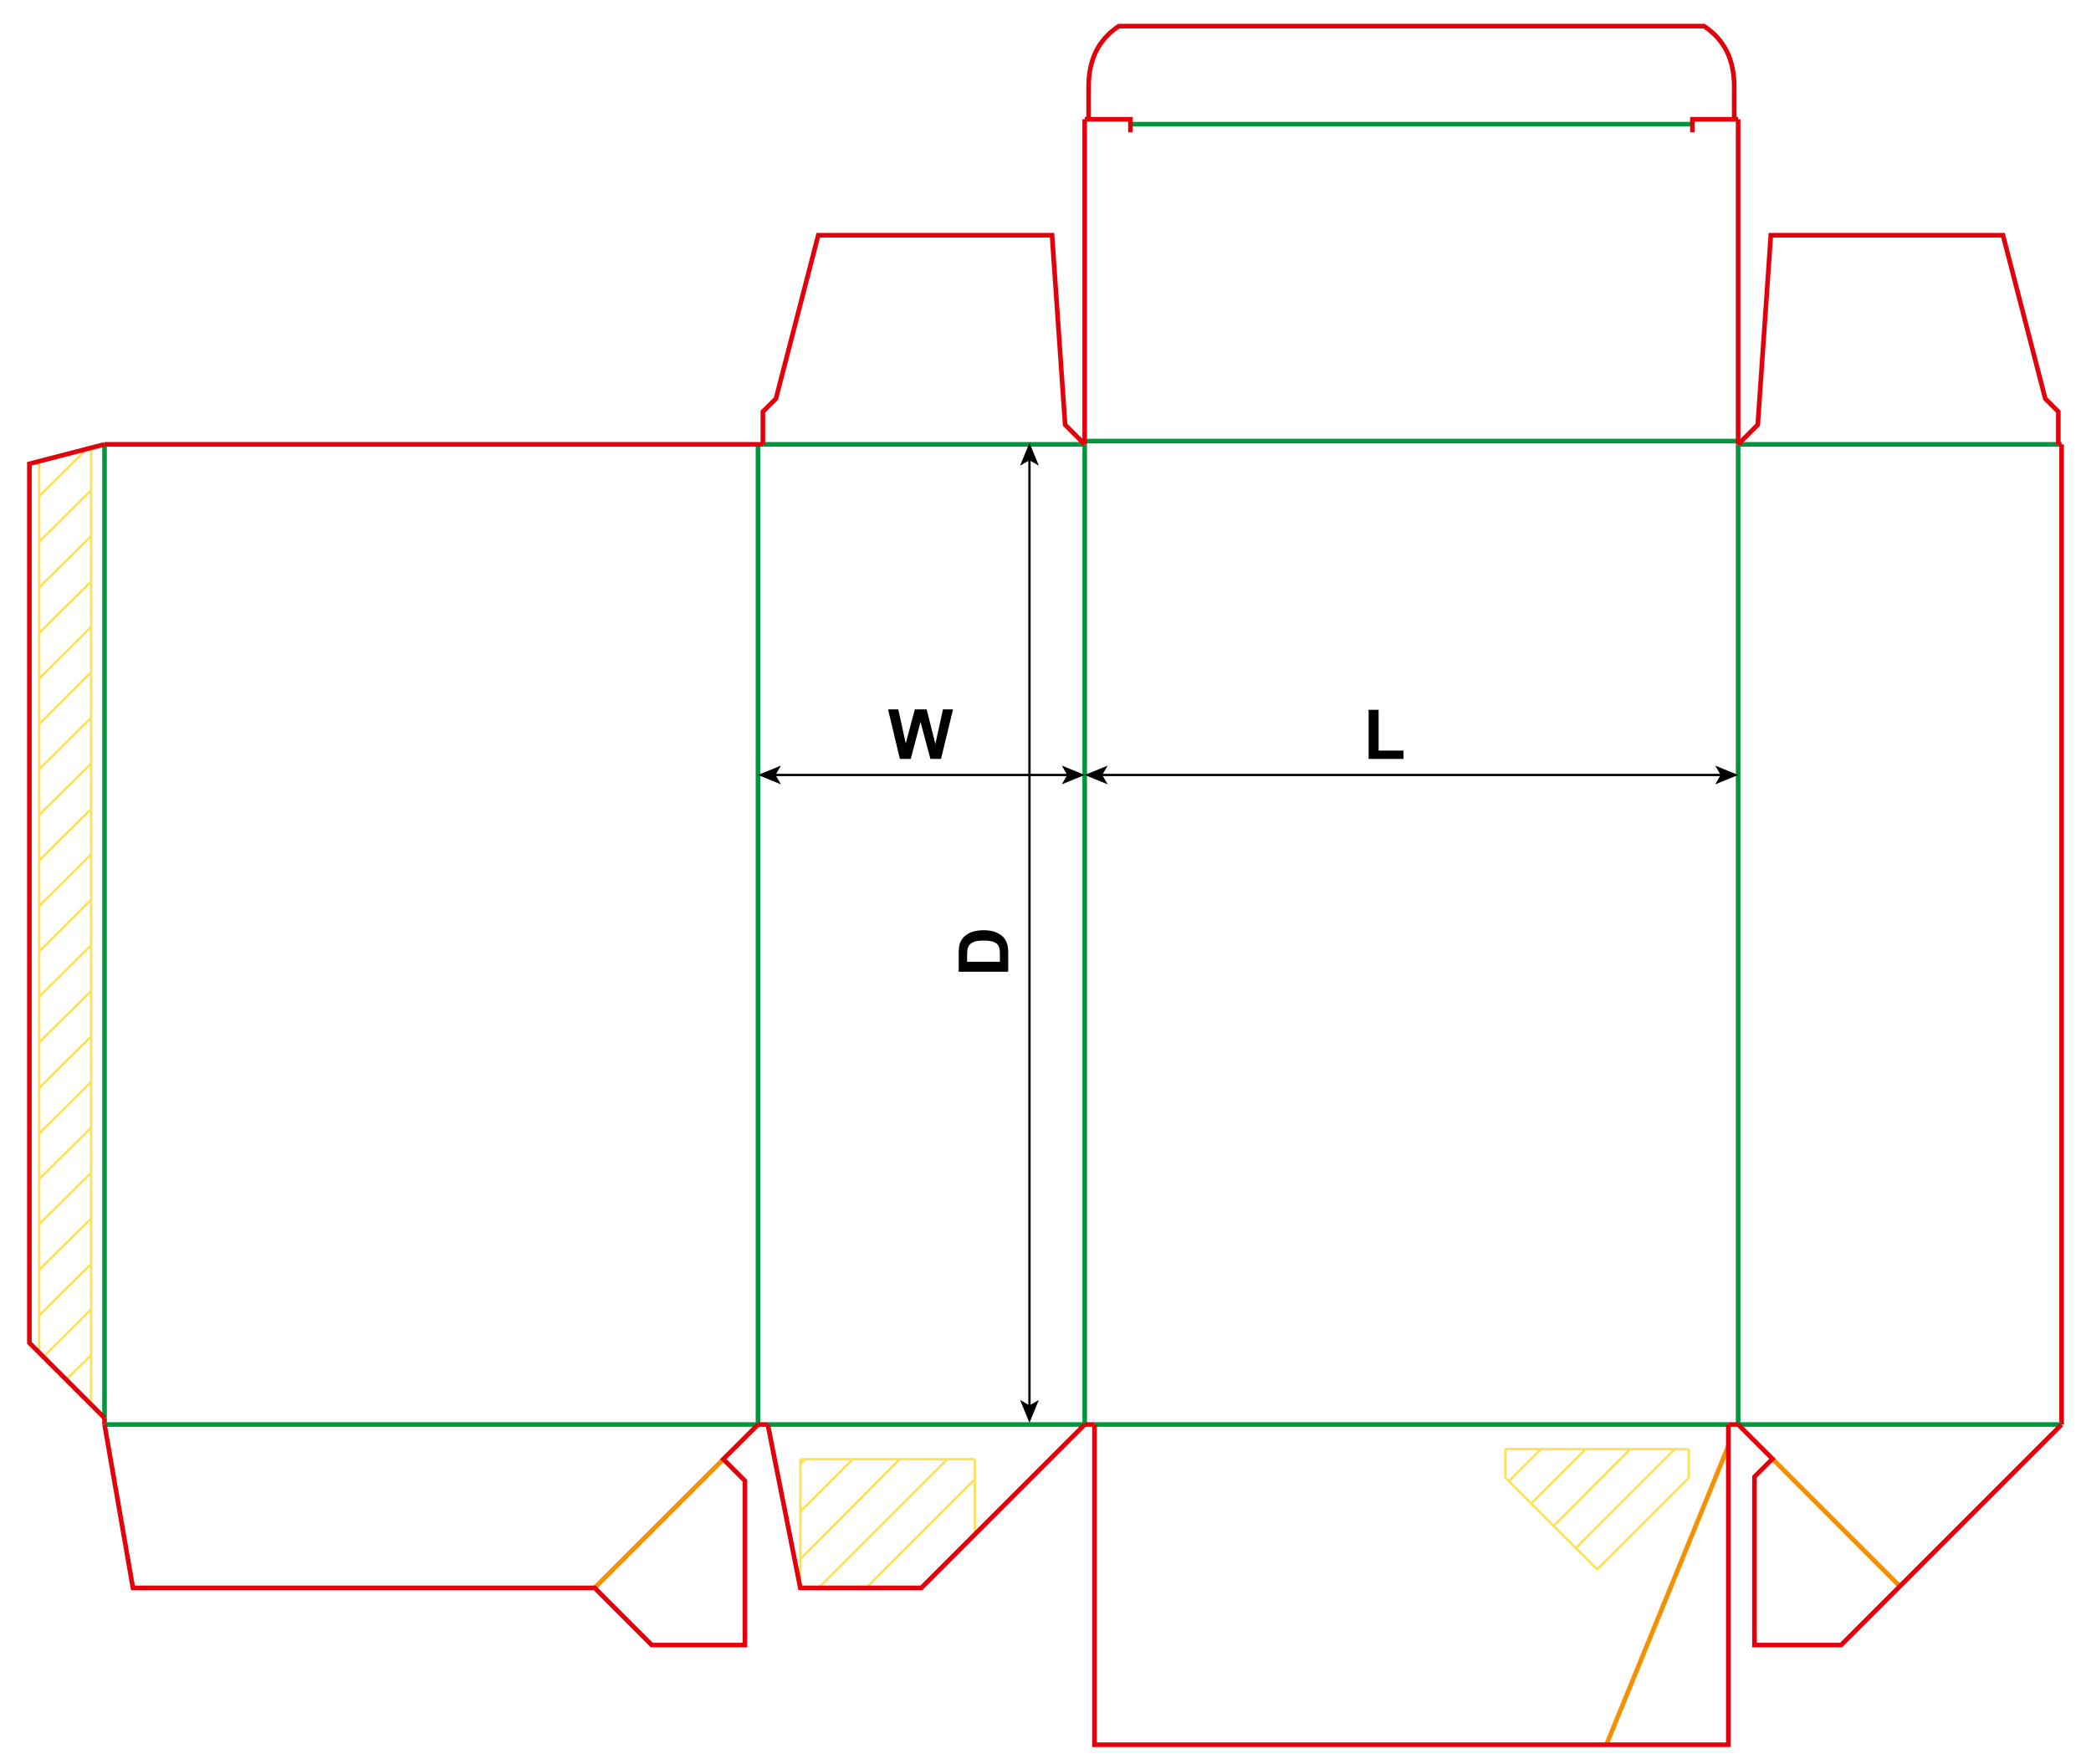 <?xml version="1.0" encoding="iso-8859-1"?> <!-- Generator: Adobe Illustrator 21.1.0, SVG Export Plug-In . SVG Version: 6.00 Build 0)  --> <svg version="1.1" id="Layer_1" xmlns="http://www.w3.org/2000/svg" xmlns:xlink="http://www.w3.org/1999/xlink" x="0px" y="0px" viewBox="0 0 907.087 765.354" style="enable-background:new 0 0 907.087 765.354;" xml:space="preserve"> <line style="fill:none;stroke:#F39100;stroke-width:2;stroke-linecap:round;stroke-linejoin:round;stroke-miterlimit:10;" x1="697.324" y1="755.748" x2="749.763" y2="627.268"/> <g>  <line style="fill:none;stroke:#FFE053;stroke-width:1;stroke-miterlimit:10;" x1="732.624" y1="628.603" x2="653.026" y2="628.603"/>  <line style="fill:none;stroke:#FFE053;stroke-width:1;stroke-miterlimit:10;" x1="653.026" y1="628.603" x2="653.026" y2="641.068"/>  <line style="fill:none;stroke:#FFE053;stroke-width:1;stroke-miterlimit:10;" x1="653.026" y1="641.068" x2="692.914" y2="680.778"/>  <line style="fill:none;stroke:#FFE053;stroke-width:1;stroke-miterlimit:10;" x1="692.914" y1="680.778" x2="732.624" y2="641.068"/>  <line style="fill:none;stroke:#FFE053;stroke-width:1;stroke-miterlimit:10;" x1="732.624" y1="641.068" x2="732.624" y2="628.603"/>  <line style="fill:none;stroke:#FFE053;stroke-width:1;stroke-miterlimit:10;" x1="654.629" y1="642.493" x2="668.518" y2="628.603"/>  <line style="fill:none;stroke:#FFE053;stroke-width:1;stroke-miterlimit:10;" x1="664.245" y1="652.287" x2="687.928" y2="628.603"/>  <line style="fill:none;stroke:#FFE053;stroke-width:1;stroke-miterlimit:10;" x1="674.039" y1="661.903" x2="707.16" y2="628.603"/>  <line style="fill:none;stroke:#FFE053;stroke-width:1;stroke-miterlimit:10;" x1="683.654" y1="671.518" x2="726.57" y2="628.603"/> </g> <g>  <line style="fill:none;stroke:#FFE053;stroke-width:1;stroke-miterlimit:10;" x1="17.008" y1="586.778" x2="17.008" y2="200.398"/>  <line style="fill:none;stroke:#FFE053;stroke-width:1;stroke-miterlimit:10;" x1="39.499" y1="194.412" x2="39.499" y2="608.72"/>  <line style="fill:none;stroke:#FFE053;stroke-width:1;stroke-miterlimit:10;" x1="17.008" y1="412.812" x2="39.499" y2="390.319"/>  <line style="fill:none;stroke:#FFE053;stroke-width:1;stroke-miterlimit:10;" x1="17.008" y1="393.04" x2="39.499" y2="370.729"/>  <line style="fill:none;stroke:#FFE053;stroke-width:1;stroke-miterlimit:10;" x1="17.008" y1="373.268" x2="39.499" y2="350.956"/>  <line style="fill:none;stroke:#FFE053;stroke-width:1;stroke-miterlimit:10;" x1="17.008" y1="353.496" x2="39.499" y2="331.184"/>  <line style="fill:none;stroke:#FFE053;stroke-width:1;stroke-miterlimit:10;" x1="17.008" y1="333.724" x2="39.499" y2="311.412"/>  <line style="fill:none;stroke:#FFE053;stroke-width:1;stroke-miterlimit:10;" x1="17.008" y1="314.133" x2="39.499" y2="291.64"/>  <line style="fill:none;stroke:#FFE053;stroke-width:1;stroke-miterlimit:10;" x1="17.008" y1="294.361" x2="39.499" y2="272.049"/>  <line style="fill:none;stroke:#FFE053;stroke-width:1;stroke-miterlimit:10;" x1="17.008" y1="274.589" x2="39.499" y2="252.277"/>  <line style="fill:none;stroke:#FFE053;stroke-width:1;stroke-miterlimit:10;" x1="17.008" y1="254.817" x2="39.499" y2="232.505"/>  <line style="fill:none;stroke:#FFE053;stroke-width:1;stroke-miterlimit:10;" x1="17.008" y1="235.044" x2="39.499" y2="212.733"/>  <line style="fill:none;stroke:#FFE053;stroke-width:1;stroke-miterlimit:10;" x1="17.008" y1="215.272" x2="37.471" y2="194.956"/>  <line style="fill:none;stroke:#FFE053;stroke-width:1;stroke-miterlimit:10;" x1="17.008" y1="432.403" x2="39.499" y2="410.092"/>  <line style="fill:none;stroke:#FFE053;stroke-width:1;stroke-miterlimit:10;" x1="17.008" y1="452.175" x2="39.499" y2="429.864"/>  <line style="fill:none;stroke:#FFE053;stroke-width:1;stroke-miterlimit:10;" x1="17.008" y1="471.948" x2="39.499" y2="449.636"/>  <line style="fill:none;stroke:#FFE053;stroke-width:1;stroke-miterlimit:10;" x1="17.008" y1="491.72" x2="39.499" y2="469.408"/>  <line style="fill:none;stroke:#FFE053;stroke-width:1;stroke-miterlimit:10;" x1="17.008" y1="511.492" x2="39.499" y2="489.18"/>  <line style="fill:none;stroke:#FFE053;stroke-width:1;stroke-miterlimit:10;" x1="17.008" y1="531.083" x2="39.499" y2="508.771"/>  <line style="fill:none;stroke:#FFE053;stroke-width:1;stroke-miterlimit:10;" x1="17.008" y1="550.855" x2="39.499" y2="528.543"/>  <line style="fill:none;stroke:#FFE053;stroke-width:1;stroke-miterlimit:10;" x1="17.008" y1="570.627" x2="39.499" y2="548.315"/>  <line style="fill:none;stroke:#FFE053;stroke-width:1;stroke-miterlimit:10;" x1="18.826" y1="588.595" x2="39.499" y2="568.087"/>  <line style="fill:none;stroke:#FFE053;stroke-width:1;stroke-miterlimit:10;" x1="28.71" y1="598.476" x2="39.499" y2="587.859"/> </g> <g>  <line style="fill:none;stroke:#FFE053;stroke-width:1;stroke-miterlimit:10;" x1="347.189" y1="632.984" x2="422.89" y2="632.984"/>  <line style="fill:none;stroke:#FFE053;stroke-width:1;stroke-miterlimit:10;" x1="422.89" y1="632.984" x2="422.89" y2="665.252"/>  <line style="fill:none;stroke:#FFE053;stroke-width:1;stroke-miterlimit:10;" x1="347.189" y1="632.984" x2="347.189" y2="688.814"/>  <line style="fill:none;stroke:#FFE053;stroke-width:1;stroke-miterlimit:10;" x1="347.189" y1="635.066" x2="349.27" y2="632.984"/>  <line style="fill:none;stroke:#FFE053;stroke-width:1;stroke-miterlimit:10;" x1="347.189" y1="655.695" x2="369.899" y2="632.984"/>  <line style="fill:none;stroke:#FFE053;stroke-width:1;stroke-miterlimit:10;" x1="347.189" y1="676.324" x2="390.338" y2="632.984"/>  <line style="fill:none;stroke:#FFE053;stroke-width:1;stroke-miterlimit:10;" x1="355.137" y1="688.814" x2="410.967" y2="632.984"/>  <line style="fill:none;stroke:#FFE053;stroke-width:1;stroke-miterlimit:10;" x1="375.766" y1="688.814" x2="422.89" y2="641.69"/> </g> <line style="fill:none;stroke:#00963E;stroke-width:2;stroke-miterlimit:10;" x1="45.353" y1="192.754" x2="45.353" y2="615.114"/> <line style="fill:none;stroke:#E3000B;stroke-width:2;stroke-miterlimit:10;" x1="45.353" y1="615.114" x2="45.353" y2="617.954"/> <line style="fill:none;stroke:#00963E;stroke-width:2;stroke-miterlimit:10;" x1="328.823" y1="192.754" x2="328.823" y2="617.954"/> <line style="fill:none;stroke:#00963E;stroke-width:2;stroke-miterlimit:10;" x1="470.553" y1="192.754" x2="470.553" y2="617.954"/> <line style="fill:none;stroke:#00963E;stroke-width:2;stroke-miterlimit:10;" x1="754.013" y1="192.754" x2="754.013" y2="617.954"/> <line style="fill:none;stroke:#E3000B;stroke-width:2;stroke-miterlimit:10;" x1="894.333" y1="192.754" x2="894.333" y2="617.954"/> <line style="fill:none;stroke:#E3000B;stroke-width:2;stroke-miterlimit:10;" x1="45.353" y1="192.754" x2="330.943" y2="192.754"/> <line style="fill:none;stroke:#00963E;stroke-width:2;stroke-miterlimit:10;" x1="330.943" y1="192.754" x2="470.553" y2="192.754"/> <line style="fill:none;stroke:#00963E;stroke-width:2;stroke-miterlimit:10;" x1="470.553" y1="191.334" x2="754.013" y2="191.334"/> <line style="fill:none;stroke:#00963E;stroke-width:2;stroke-miterlimit:10;" x1="754.013" y1="192.754" x2="892.913" y2="192.754"/> <line style="fill:none;stroke:#E3000B;stroke-width:2;stroke-miterlimit:10;" x1="892.913" y1="192.754" x2="894.333" y2="192.754"/> <line style="fill:none;stroke:#00963E;stroke-width:2;stroke-miterlimit:10;" x1="45.353" y1="617.954" x2="328.823" y2="617.954"/> <line style="fill:none;stroke:#00963E;stroke-width:2;stroke-miterlimit:10;" x1="333.073" y1="617.954" x2="470.553" y2="617.954"/> <line style="fill:none;stroke:#00963E;stroke-width:2;stroke-miterlimit:10;" x1="474.803" y1="617.954" x2="749.763" y2="617.954"/> <line style="fill:none;stroke:#00963E;stroke-width:2;stroke-miterlimit:10;" x1="754.013" y1="617.954" x2="894.333" y2="617.954"/> <line style="fill:none;stroke:#E3000B;stroke-width:2;stroke-miterlimit:10;" x1="328.823" y1="617.954" x2="333.073" y2="617.954"/> <line style="fill:none;stroke:#E3000B;stroke-width:2;stroke-miterlimit:10;" x1="470.553" y1="617.954" x2="474.803" y2="617.954"/> <line style="fill:none;stroke:#E3000B;stroke-width:2;stroke-miterlimit:10;" x1="749.763" y1="617.954" x2="754.013" y2="617.954"/> <polyline style="fill:none;stroke:#E3000B;stroke-width:2;stroke-miterlimit:10;" points="45.353,192.754 12.753,201.194 12.753,582.524 45.353,615.114 "/> <polyline style="fill:none;stroke:#E3000B;stroke-width:2;stroke-miterlimit:10;" points="754.013,192.754 762.523,184.254 768.193,102.044 868.903,102.044 887.243,172.914 892.913,178.584 892.913,192.754 "/> <polyline style="fill:none;stroke:#E3000B;stroke-width:2;stroke-miterlimit:10;" points="470.551,192.754 462.051,184.254 456.381,102.044 354.961,102.044 336.611,172.914 330.941,178.584 330.941,192.754 "/> <line style="fill:none;stroke:#E3000B;stroke-width:2;stroke-miterlimit:10;" x1="470.553" y1="192.754" x2="470.553" y2="51.734"/> <line style="fill:none;stroke:#E3000B;stroke-width:2;stroke-miterlimit:10;" x1="754.013" y1="192.754" x2="754.013" y2="51.734"/> <line style="fill:none;stroke:#00963E;stroke-width:2;stroke-miterlimit:10;" x1="490.393" y1="53.854" x2="734.173" y2="53.854"/> <polyline style="fill:none;stroke:#E3000B;stroke-width:2;stroke-miterlimit:10;" points="470.553,51.734 490.393,51.734 490.393,57.404 "/> <polyline style="fill:none;stroke:#E3000B;stroke-width:2;stroke-miterlimit:10;" points="754.013,51.734 734.173,51.734 734.173,57.404 "/> <path style="fill:none;stroke:#E3000B;stroke-width:2;stroke-miterlimit:10;" d="M472.253,51.734v-14.18 c0-14.48,6.56-21.85,13.11-26.22h253.84c6.56,4.37,13.11,11.74,13.11,26.22v14.18"/> <line style="fill:none;stroke:#F39100;stroke-width:2;stroke-miterlimit:10;" x1="257.953" y1="688.814" x2="313.783" y2="632.984"/> <polyline style="fill:none;stroke:#E3000B;stroke-width:2;stroke-miterlimit:10;" points="45.353,617.954 57.663,688.814 257.953,688.814 282.753,713.624 323.153,713.624 323.153,642.354 313.783,632.984 328.823,617.954 "/> <polyline style="fill:none;stroke:#E3000B;stroke-width:2;stroke-miterlimit:10;" points="333.073,617.954 347.163,688.814 399.683,688.814 470.553,617.954 "/> <polyline style="fill:none;stroke:#E3000B;stroke-width:2;stroke-miterlimit:10;" points="474.803,617.951 474.803,756.851 749.763,756.851 749.763,617.951 "/> <line style="fill:none;stroke:#F39100;stroke-width:2;stroke-miterlimit:10;" x1="768.903" y1="632.834" x2="824.173" y2="688.114"/> <polyline style="fill:none;stroke:#E3000B;stroke-width:2;stroke-miterlimit:10;" points="754.013,617.954 768.903,632.834 761.103,640.634 761.103,713.624 798.663,713.624 894.333,617.954 "/> <g> <g> <line style="fill:none;stroke:#000000;stroke-miterlimit:10;" x1="477.618" y1="336.178" x2="746.957" y2="336.178"/> <g> <polygon points="470.557,336.178 480.506,340.244 478.146,336.178 480.506,332.114 			"/> </g> <g> <polygon points="754.017,336.178 744.068,340.244 746.429,336.178 744.068,332.114 			"/> </g> </g> </g> <g> <g> <line style="fill:none;stroke:#000000;stroke-miterlimit:10;" x1="335.888" y1="336.178" x2="463.497" y2="336.178"/> <g> <polygon points="328.827,336.178 338.776,340.244 336.416,336.178 338.776,332.114 			"/> </g> <g> <polygon points="470.557,336.178 460.608,340.244 462.969,336.178 460.608,332.114 			"/> </g> </g> </g> <g> <g> <line style="fill:none;stroke:#000000;stroke-miterlimit:10;" x1="446.59" y1="199.108" x2="446.59" y2="610.187"/> <g> <polygon points="446.59,192.047 442.525,201.997 446.59,199.636 450.655,201.997 			"/> </g> <g> <polygon points="446.59,617.247 442.525,607.298 446.59,609.659 450.655,607.298 			"/> </g> </g> </g> <g> <path d="M593.711,329.215v-21.299h4.336v17.681h10.781v3.618H593.711z"/> </g> <g> <path d="M390.372,329.215l-5.127-21.475h4.438l3.237,14.751l3.926-14.751h5.156l3.765,15l3.296-15h4.365l-5.215,21.475h-4.6 l-4.277-16.055l-4.263,16.055H390.372z"/> </g> <g> <path d="M415.898,421.542v-7.925c0-1.787,0.137-3.149,0.41-4.087c0.371-1.26,1.03-2.339,1.978-3.237s2.107-1.582,3.479-2.051 s3.064-0.703,5.076-0.703c1.768,0,3.291,0.22,4.57,0.659c1.563,0.537,2.827,1.304,3.794,2.3c0.732,0.752,1.304,1.768,1.714,3.047 c0.303,0.957,0.454,2.236,0.454,3.838v8.159H415.898z M419.531,417.206h14.224v-3.237c0-1.211-0.068-2.085-0.205-2.622 c-0.176-0.703-0.474-1.286-0.894-1.75s-1.111-0.843-2.073-1.136s-2.273-0.439-3.933-0.439s-2.935,0.146-3.823,0.439 s-1.582,0.703-2.08,1.23s-0.835,1.196-1.011,2.007c-0.137,0.605-0.205,1.792-0.205,3.56V417.206z"/> </g> </svg> 